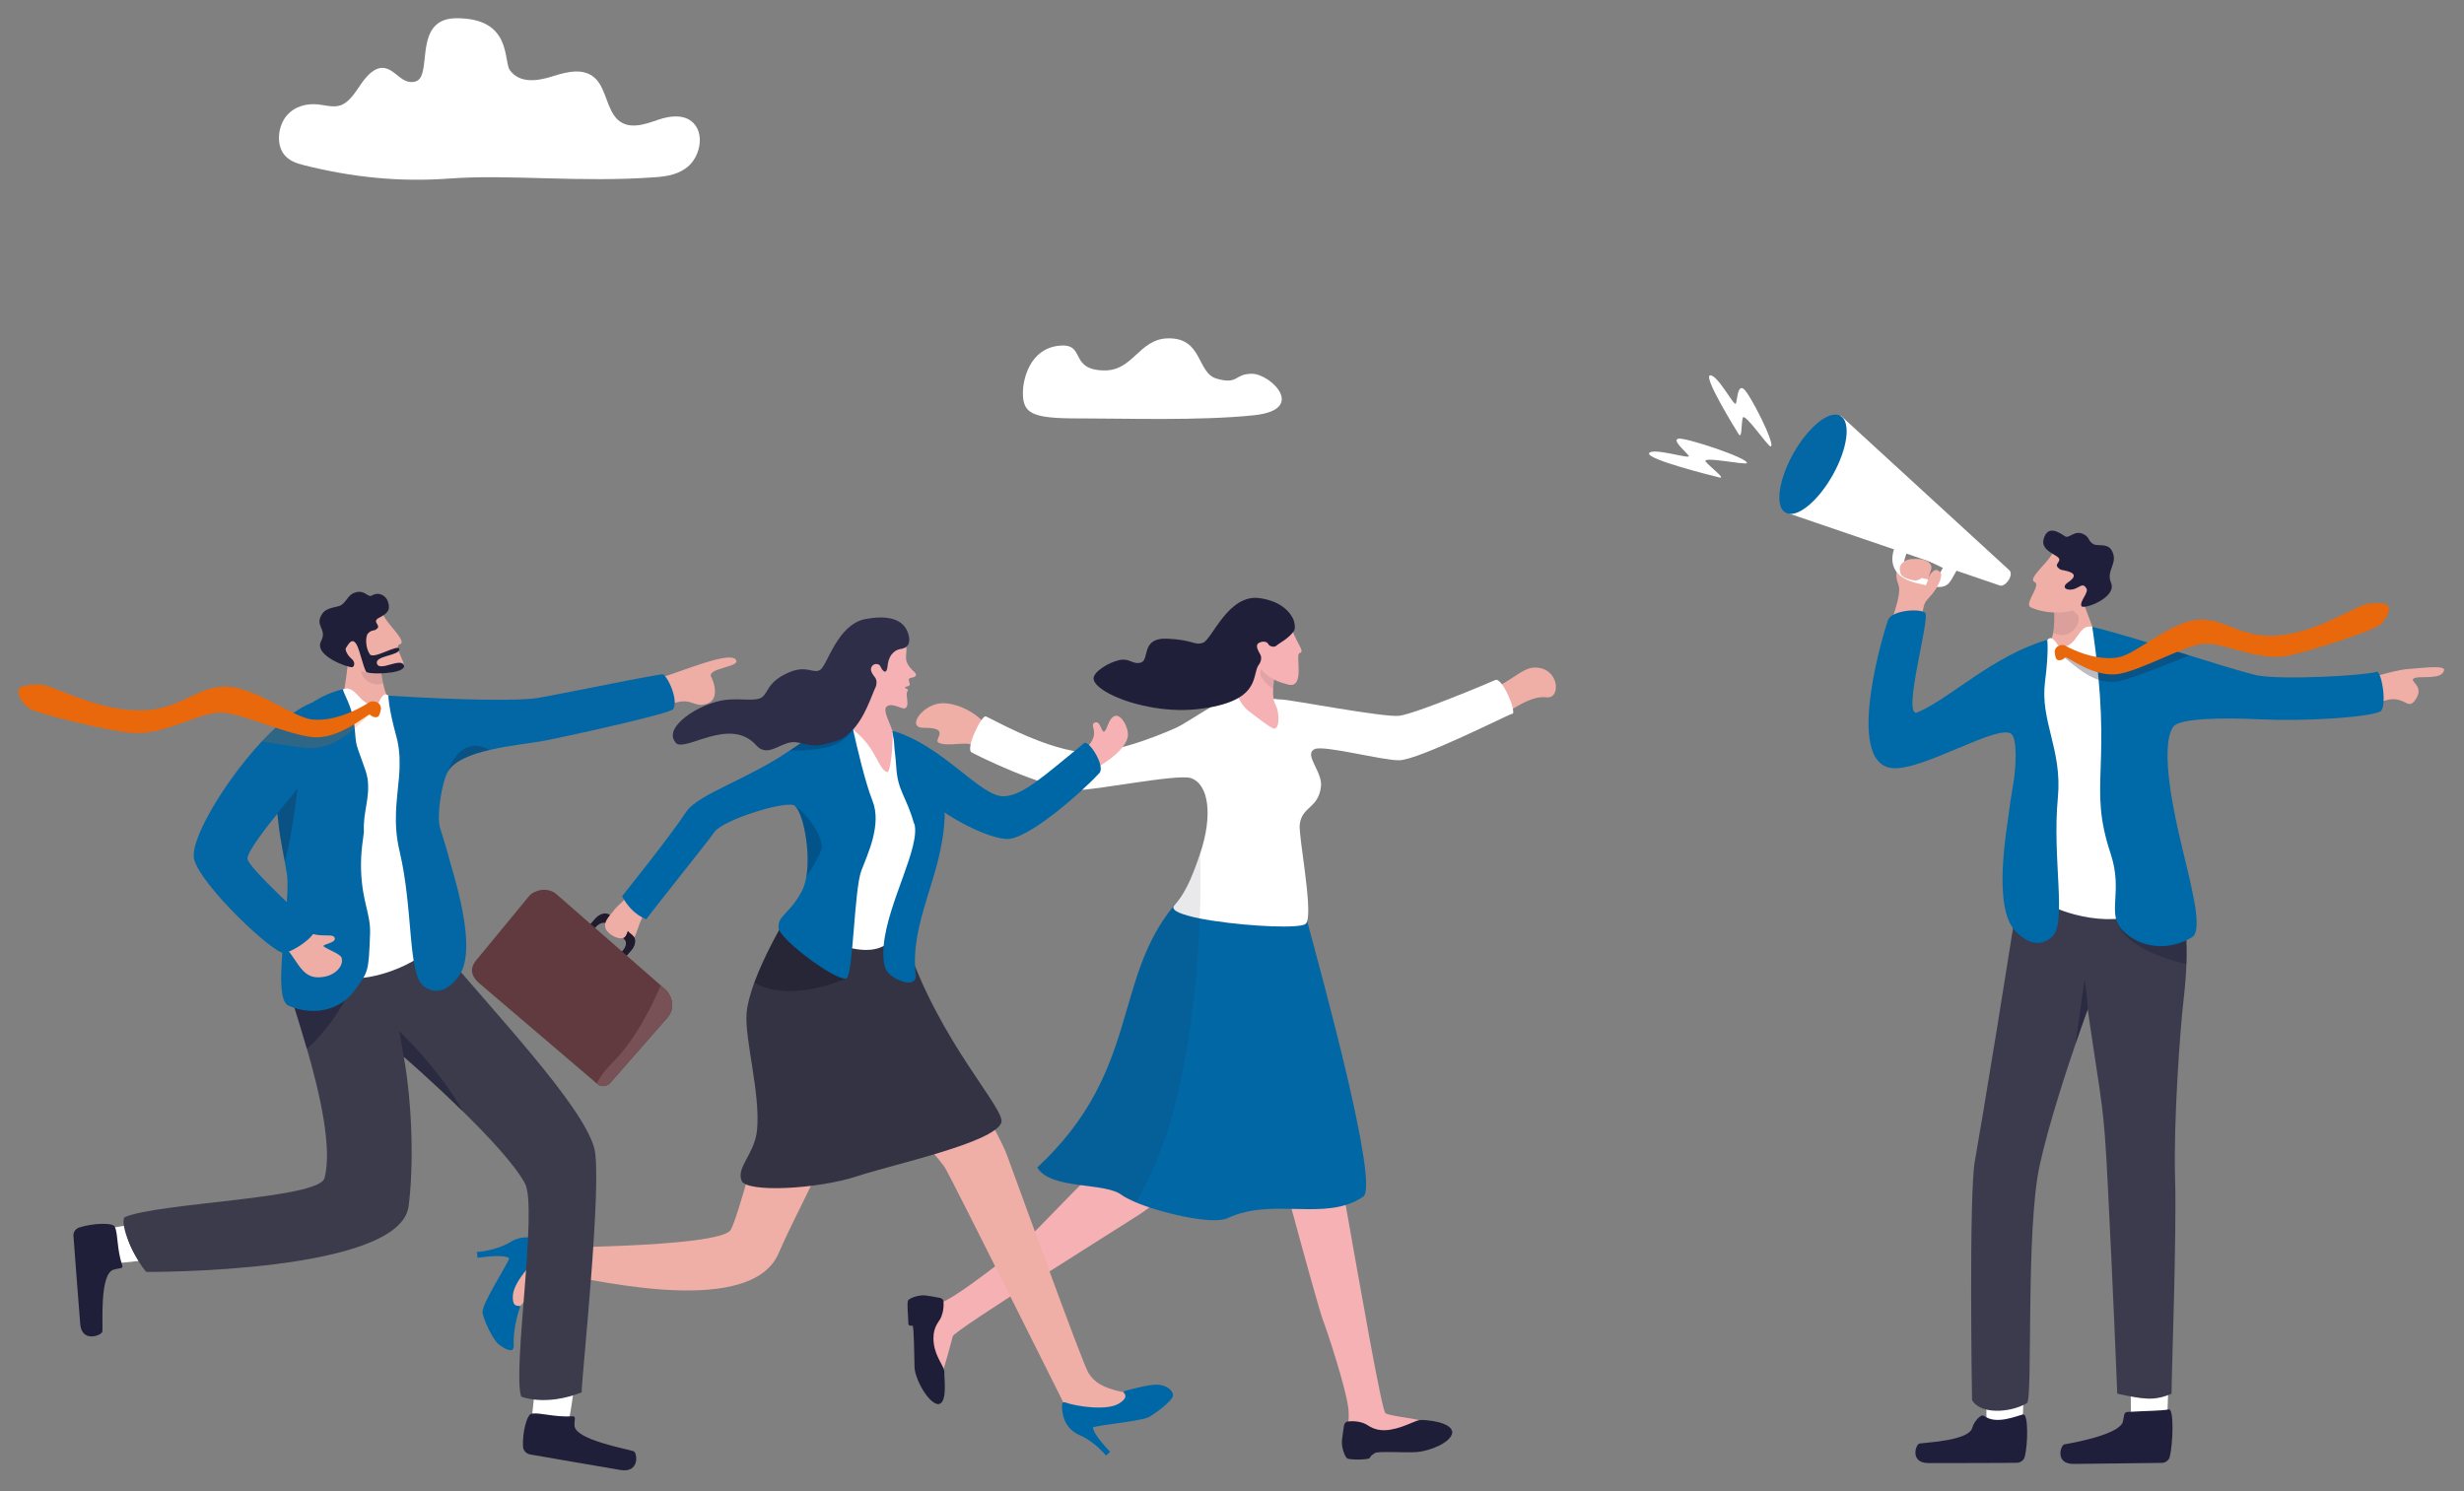 <?xml version="1.0" encoding="UTF-8"?>
<svg id="Layer_1" xmlns="http://www.w3.org/2000/svg" version="1.1" viewBox="0 0 2365 1431.3">
  <rect x="0" y="0" width="2365" height="1431.3" fill="#808080" stroke="none"/>
  <!-- Generator: Adobe Illustrator 29.1.0, SVG Export Plug-In . SVG Version: 2.1.0 Build 142)  -->
  <defs>
    <style>
      .st0 {
        fill: #0267a5;
      }

      .st1 {
        fill: #2e2e49;
      }

      .st2, .st3, .st4, .st5, .st6, .st7, .st8, .st9, .st10, .st11, .st12, .st13 {
        isolation: isolate;
      }

      .st2, .st3, .st4, .st5, .st14 {
        fill: #1f1f39;
      }

      .st2, .st9 {
        opacity: .6;
      }

      .st3, .st10 {
        opacity: .5;
      }

      .st4, .st8 {
        opacity: .1;
      }

      .st5, .st7 {
        opacity: .3;
      }

      .st15 {
        fill: #0069a8;
      }

      .st16 {
        fill: #efaea6;
      }

      .st17 {
        fill: #0067a7;
      }

      .st18 {
        fill: #775155;
      }

      .st6, .st7 {
        fill: #070716;
      }

      .st6, .st12 {
        opacity: .2;
      }

      .st8, .st9, .st10, .st11, .st19 {
        fill: #1f1f3b;
      }

      .st11 {
        opacity: .4;
      }

      .st20 {
        fill: #201b2c;
      }

      .st21 {
        fill: #f5b1b4;
      }

      .st22 {
        fill: #1f1e39;
      }

      .st23 {
        fill: #eeada5;
      }

      .st12, .st24 {
        fill: #e9680c;
      }

      .st25, .st13 {
        fill: #fff;
      }

      .st26 {
        fill: #3b3b4d;
      }

      .st27 {
        fill: #0267a4;
      }

      .st28 {
        fill: #603a3e;
      }

      .st29 {
        fill: #334;
      }

      .st30 {
        fill: #3b3b4c;
      }
    </style>
  </defs>
  <g>
    <path class="st16" d="M2258,666.9c7.7-2.3,4.9-13.2,13.5-15.4,14.6-3.9,31.1-8.9,40.6-9.3,8.3-.4,34.9-4.3,33.8,1.1-2.1,10.3-24.9,4.6-29.5,8.2-3.6,2.9,11.9,7.6,1.1,21.4-7.6,9.6-10.4-8.6-33.1,1.4-9.7,4.3-17.4,6.4-22,6.2-4.6-.3-4.4-13.6-4.4-13.6h0Z"/>
    <g>
      <path class="st16" d="M1842.4,598.1c4.6-11.5,2.2-17,7.8-22.9,5.5-5.9,12.6-14.3,8.2-18-6-5-10.5,6.8-4.9-10.5,4.7-14.7-43.2-16.3-31.5,14.2,2.5,6.5-.5,16.1-5,31.1-5.3,17.7,25.5,6.2,25.5,6.2h-.1Z"/>
      <path class="st25" d="M1928.5,547.3c5,4.5-3.8,16.5-8.9,14.8s-205.6-70.2-205.6-70.2l52.8-92.9s156.7,143.8,161.7,148.3h0Z"/>
      <path class="st25" d="M1879.1,545.7c-10.1,17.2-7.8,22.1-39.8,14-32.7-8.2-21.8-33-19-37.8,2.7-4.8,58.8,23.7,58.8,23.7h0ZM1841.2,553.5c18,7.5,19.9-2.6,23.6-8.3,0,0-34-17.2-34.9-14.1-2.5,8.4-6.7,14.9,11.3,22.4h0Z"/>
      <path class="st27" d="M1721.3,435.2c-10.2,18.2-14.9,36.3-13.1,47.3.8,4.6,2.6,8,5.7,9.7,10.4,5.8,30.6-10.3,45.1-36,14.5-25.7,17.8-51.2,7.4-57-2.3-1.3-5-1.5-8.1-.8-10.9,2.5-25.7,16.8-37,36.8Z"/>
      <path class="st16" d="M1838.6,557.4c-15.5-2.7-14.2-6.6-15-10.1s.9-6.5,5.7-9.2c6-3.4,16.1,1.4,17.3,4.3,1.2,2.8,1.2,10.5-3,13.1-2.5,1.5-4.9,1.9-4.9,1.9h-.1Z"/>
      <path class="st16" d="M1857.9,565.5c4.9-8.2,4.8-9.9,5.3-13.2.4-3.4-3.8-5.3-5.3-5.2-1.5.2-5.8,3.4-7.2,8.8-1.4,5.5-4.3,9.2-3.9,9.6.4.4,11.1,0,11.1,0h0Z"/>
    </g>
    <path class="st16" d="M1985.8,636.1l29.4-8.2c.3-13.3-14.1-41.4-16.2-53.3-2.3-13.1-18.6-25.2-18.6-25.2l-9.9,27.5.6,2.3s2.3,23-1.8,33.5c-2.3,6-.9,14.9-7.4,24-4.8,6.9,23.9-.7,23.9-.7h0Z"/>
    <path class="st8" d="M1971.4,584.2s1.2,14.8-.7,23.5c18.3,8.3,28-12.3,23.4-17.5-2.9-3.2-13.4-10.7-13.4-10.7l-9.3,4.6h0Z"/>
    <g>
      <path class="st16" d="M1970.3,530.7c-5.1,10-24.5,25.1-17.5,28s-10.8,21.1-3.5,24.4c17.9,8.1,43.4,5.4,49.3-2.4,5.9-7.7,14.7-32.5,14.7-32.5l-43-17.5Z"/>
      <path class="st19" d="M1984.8,548.4c-6-1.7-6.7-.4-9.9-4s6-6.2-1-10.5-15-8.2-12.2-17c3.9-12.8,14.1-6.3,20.3-2.1,4,2.7,8.9-6.2,17.5-2.2,6.7,3.2,4.3,6.8,10.1,9.9,3.5,1.9,13.2-1.2,17.1,5.6,7.3,12.6-5.7,18.9-.5,31.3,6.1,14.4-26.7,26.2-28.4,22.4-2-4.4,7.1-12.9,4.9-16.8-3.4-5.8-5.7-1.8-11.5.3-6.1,2.3-14.4-.8-5.8-6.6,8.5-5.8,4.9-8.7-.5-10.2h-.1Z"/>
    </g>
    <path class="st25" d="M1907.2,1369.9c-1.3-13-.3-45.9-.3-45.9l36.1-1.3-1.9,49.4-23.9,15.7-10-18h0Z"/>
    <path class="st19" d="M1904.3,1359.2c-3-2.3-9.8,5.8-11.2,11.3-3.2,12.5-43.5,14.1-50.7,15.2-3.7.6-9.7,18.9,8.8,18.8,15.9,0,67,0,84.5-.3,3.6,0,6.8-2.4,7.7-5.8,3.1-12.1,3.5-40.3-1.3-40.7-6.6,1.5-26.1,10.3-37.7,1.5h-.1Z"/>
    <path class="st25" d="M2046,1370.1c-1.4-13-.6-45.9-.6-45.9l36.1-1.4-1.7,49.4-23.8,15.8-10.1-17.9h.1Z"/>
    <path class="st19" d="M2042.1,1355.4c-3.9.2-3.2,3.9-4.5,9.3-3.1,12.5-49,20.6-56.1,21.8-3.7.6-9.5,19,8.9,18.8,15.9-.2,67-.7,84.5-1,3.6,0,6.8-2.5,7.7-5.8,3-12.1,4.2-45.2-.7-45.6-6.5,1.5-22,1.4-39.7,2.5h0Z"/>
    <path class="st26" d="M2097.7,940.9c-.5,5.9-1.1,12.3-1.9,19.3-3.1,26.2-9.7,114.7-8.1,170.9,1.6,55.9-3.4,186.7-3.4,206.8-17.1,7.4-27.7,5.1-52.1,0,0,0-4.3-107.9-9.2-202.4-3.9-76.7-5-69-19.2-166.7h0c-.2.5-3.6,10-8.7,24.6-10.8,31.3-28.8,85.9-37.4,125.4-13.5,61.7-6.4,222.5-12.1,228.1-16.8,9.8-45.2,10.8-52.8-2.9,0,0-3.2-198.9,2.8-230,4-21.2,38.2-228.7,45.8-284.5,0,0,150.5-32.6,155.1,18.5.6,7,.8,13.1.7,19-.1,7.9.3,15.3.8,23.3.7,13.2,1.4,28.2-.3,50.7h0Z"/>
    <path class="st10" d="M2017.1,940.6h0c-.3-.2-.4-.2-.4-.3l.4.2h0Z"/>
    <path class="st9" d="M2003.9,968.6h0c-.2.5-6.8,19-11.8,33.6l8.8-62.1s1.6,9,3,28.5Z"/>
    <path class="st11" d="M2098.6,925.5c-1.2-.3-59.2-12.6-67.1-41.4,0,0,50.4,4.3,66.5,6,.7,13.2,1,27.9.5,35.4h.1Z"/>
    <path class="st25" d="M2008.3,601.8c-13-3.5-14.3,17.9-27.4,18.9-6.9.5-5.4-2.5-8.7-5.6-2-2-3.9-4.1-7.1-.9-64.8,66.1,2.7,232.7-5.6,244.3-6.8,9.5,48.1,30.3,82.6,21.9,47.3-11.4,44.4-62.4,43-72.2-1.4-9.7-31.8-175.2-31.8-175.2,0,0-23.9-12.6-45-31.2h0Z"/>
    <path class="st15" d="M1847.7,588c5.7,4.1-23.4,102.8-7.1,95.8,31.6-13.6,71.9-54.2,124.4-69.6,0,0,1.6,11.1-2.1,39.9-5,38.1,16.6,65.2,12.3,111.3-5.7,59.6,9.1,120.6-5.7,134-8.6,7.8-20.6,9.3-35-5.5-22.7-23.4-7.8-100.2-5.7-118.4.8-7.1,2.6-16.7,4.1-26.6,1.9-12.3,3.4-38.6-2-44-11.4-11.4-85.3,35.2-114.5,32.5-48.1-4.6-6-138.5-4-142.7,4.4-9,29.7-10.7,35.3-6.6h0Z"/>
    <path class="st15" d="M2280.8,645c-9.4,3.3-89.5,8.1-114.5,3.3-31.4-7.4-113.6-35.7-158.1-46.6,20.5,138-4.9,149.9,17.7,218,12.1,36.5-4.1,57.2,11,73,18.2,19,46.5,19.7,67.2,6.9,11.1-6.9-1.7-51.8-10.1-88h0c-5.7-23.7-22-93.5-8.1-113.9,5.5-8.1,45.5-9.1,84.9-7.1,39.4,1.9,100.5-1.7,113.5-7.4,7.5-3.3,1.7-40-3.3-38.3h-.2Z"/>
    <g>
      <path class="st5" d="M1981.3,631.5c1-1.1,19.2,18.9,37.6,22.3,5.1.9,10.3,1.1,15.5,0,15.1-3.1,66.8-24.7,66.8-24.7,0,0-24.8-7.2-33.5-11.8-12.5,7.7-27.4,20.2-35.4,21.4-5.9.9-11.8.8-17.4,0-10.5-1.5-20.1-5.3-27.6-8.9-3.8-1.8-5.3-5.7-9.1-4.9-5,1.1,1.8,8,3.1,6.5h0Z"/>
      <path class="st24" d="M1972.3,627.2c-.5-2.4.3-6.7,5.4-7.8,3.9-.9,4.6.6,8.5,2.5,11.8,5.6,28.9,11.9,46.5,9.2s51-34.9,77.8-36.2c26.7-1.3,40.2,18.8,78.3,14.9,38.1-3.9,73.5-29.4,84.8-30.4s18.4-.4,19.2,3.8-2.8,12.5-9.6,17.5c-6.8,4.9-72.5,26.9-90.7,29.3-29.8,3.8-61.1-15-80.1-11.7s-55.3,23.9-77.4,28.4c-24.6,5.1-51.5-17.3-52.8-15.8s-2.5,2.9-5.9,2.9-3.6-4.1-4-6.5h0Z"/>
    </g>
  </g>
  <path class="st13" d="M431.2,171.4c-47.5,3.5-92.8-1.1-139.4-12.8-7.1-1.8-14.7-4.2-19.6-10.9-7.3-10.1-5.1-27.1,2.8-36.5,7.9-9.4,19.8-12.2,30.8-10.9,7,.8,14.3,3.1,21.1.8,8.5-3,14.1-12.5,19.8-20.7s13.4-16.4,22.2-15.1c6.6,1,11.8,7,17.6,10.8,5.9,3.8,14.4,4.2,17.7-2.8,7.2-14.9-2.9-55.8,34.1-55.8,53.4,0,44.7,41.1,51.1,49.9,9.7,13.2,27.1,10.3,41.2,5.8,14.1-4.5,30.9-8.7,41.8,3.1,9.4,10.3,10.4,29.1,20.4,38.5,10.7,10,25.9,4.7,38.8.2,12.9-4.5,29.6-6.1,37.2,7.5,6.3,11.4,1.6,28-7.4,36.4-9,8.4-20.8,10.4-32,11.2-73.1,5.4-139.5-3-198.2,1.3h0Z"/>
  <path class="st13" d="M1201.7,358.8c17.5,0,53.3,34.3,2.1,39.8-51.3,5.5-128,3-159.1,3.1-50.7.2-63.3-2.1-62.9-25.1.2-13.3,6.9-41.1,33.6-44.6,27.8-3.6,9.7,22.6,43.6,23.6,28.9.9,33.9-30.3,62.2-30.8,33.4-.6,27.3,33.2,46.6,38.7,21.3,6,16.5-4.7,33.9-4.7h0Z"/>
  <g>
    <path class="st16" d="M951.4,704.7c-8.2-20.1-35.7-31.9-50.6-29.3-16.8,2.9-30.8,23.5-14,23.3,26.4-.3,9,11.3,13.9,14.1,8.2,4.7,28.8-1.8,32.1,2.8,2.1,2.9,18.5-10.9,18.5-10.9h0Z"/>
    <path class="st16" d="M1416.7,668.5c32.4-11.7,43.2-27.5,56.2-27.7,24-.3,25.8,30.5,11.4,28.6-14.4-2-32.6,11.9-35.5,12.8-18.5,6-32.1-13.7-32.1-13.7h0Z"/>
    <path class="st21" d="M1159.4,1092.8c-20.4,31.6-40.5,56.5-65.3,72.7s-178.2,111.5-179.6,117.3-8.1,29.9-10.2,35.6-29-52.7-21.1-60.5,6.3-1.3,22.4-8.4,62.9-43.9,72.3-52,93.5-97.5,106-104.3c12.4-6.8,75.5-.4,75.5-.4h0Z"/>
    <path class="st22" d="M902.6,1246.1c1.7.3,2.9,1.7,3,3.4.6,8.1-1.8,14.4-3.1,16.6-2.5,4.2-8,9.9-6.2,23.7s10.4,22.1,10.1,27.5,3.5,30.8-6.3,30.6c-9.3-1.2-22-24.2-22.3-35.5s-.6-40.2-1.9-39.7c-3.8.3-4-1.5-4-1.5-.2-8.9-1.7-20.6-.2-23,1.5-2.3,10.3-5.2,16-4.7,4,.4,11,1.7,14.9,2.5h0Z"/>
    <g>
      <path class="st21" d="M1214.5,1063.3c.8,5.4,8,33.3,17,66.7,2.7,10.1,5.5,20.6,8.4,31.3,13.2,48.9,27.2,98.7,29.5,104.8,4.6,11.9,23.8,70.1,25,88.3,1.2,18.2-4.6,14.5.2,24.8,4.8,10.3,80.2-9.4,75.3-13.3-4.8-3.9-34.9-6-40.1-9.3-3.5-2.2-24-119.8-39-204.4-2-11.3-3.9-22.1-5.7-31.9-4.4-24.7-7.9-43.3-9.5-50.2-7-29.7-19-20.1-43.7-17.3,0,0-19.6-4-17.4,10.5h0Z"/>
      <path class="st22" d="M1290.2,1367.9c.3-1.8,1.7-3.1,3.4-3.3,8.3-1.1,14.8,1.2,17.1,2.4,4.4,2.4,10.3,7.8,24.5,5.3,14.1-2.5,23.3-9.2,28.8-9.2s29.8,1.9,29.9,12.1c-1,9.8-22.1,17.8-33.7,18.7-11.6.9-38-1.2-40.8,1.1-2.8,2.3-3.7,2.2-4.5,4.4-.8,2.2-19.3,2.1-21.7.7-2.4-1.4-5.6-10.6-5.2-16.5.3-4.2,1.5-11.6,2.1-15.7h0Z"/>
    </g>
    <path class="st0" d="M1308.4,1148.8c-36.4,24.6-86,0-130.2,20.6-15,7-66.4-5.9-88-15.2-6.1-2.7-11-5.1-13.7-7.2-16.9-12.5-68-4.6-80.9-26.3,99-92,72-179.4,131-251.1h0c0-.2.3-.3.4-.5,8.2-6.7,16.7-11.3,25.1-14.3,50.4-18,100,21.8,100,21.8.8,2,1.7,4.6,2.5,7.5,14.8,55.1,69.6,254.1,53.8,264.7h0Z"/>
    <path class="st25" d="M1451.4,685.1c-4.5,1.3-88.8,43.9-108,44.7-15.3.6-72.6-14.8-81.5-10.7-11.1,5.1,7.8,21.7,6,36-2.6,21.3-18.3,18.7-20.4,36.5-1.2,10.8,11.8,76.6,7.2,92.5-.4,1.3-.9,2.3-1.6,2.8-5.4,4.6-52.7,2.5-88-2.9-4.8-.7-9.3-1.5-13.5-2.3-16.8-3.4-27.9-7.5-24.9-12h0c0-.2.3-.3.4-.5,9.8-10.5,16.4-25.8,22.4-42.8h0c.8-2.4,1.7-4.8,2.5-7.2,12-35.8,8.6-66.4-9.1-72.3-12.6-4.2-94.2,12.2-108.6,11.4-34.8-2-98-33.9-101.8-36.1-6-3.4,9.6-36,13.7-34.5,5.4,2,51.7,29,89.9,34.1,26.2,3.5,68.9-12.5,93.5-23.5,9.3-4.2,42.9-28.2,57.4-30.8,10.9-2,36.3,4.3,42.9,4,6.5-.3,99.2,17.6,113.3,15.6,16.7-2.4,85.3-31.3,92-34.3,6.7-3.1,20.9,31.3,16.4,32.6l-.2-.3Z"/>
    <path class="st21" d="M1224.6,643.4c-4,18.8-3.1,28.6,0,33.9,3,5.2,4.3,22.3-1.7,22.1-2.9,0-18.2-12.2-24.5-16.9-6.3-4.6-10.1-13.6-10.1-13.6,0,0,13.6-23.9,23-43.9s13.4,18.4,13.4,18.4h-.1Z"/>
    <path class="st4" d="M1222.1,661.1c0-2.5.4-5.3.9-8.3.2-1.1,1.4-8.2,1.6-9.4-1-1-2.8-2.5-3.9-2.7-1.4-.3-4.4,0-5.8-1.6-2.2-2.8-6.6,5.3-4.7,10,.7,1.8,6,8.9,11.9,12Z"/>
    <path class="st4" d="M1090.2,1154.3c-6.1-2.7-11-5.1-13.7-7.2-16.9-12.5-68-4.6-80.9-26.3,99-92,72-179.4,131-251.1h0c0-.2.3-.3.4-.5,9.8-10.5,16.4-25.8,22.4-42.8h0c1-2.3,1.9-4.7,2.5-7.2.3,10.4.4,22.5.3,35.8,0,8.5-.3,17.5-.7,26.9-3.1,84.6-17.2,201.2-61.3,272.5h0Z"/>
    <g>
      <path class="st21" d="M1239.4,602.3c5.2,16,13.7,23.1,7.9,24.7-4.3,1.2,5.7,34.2-10.8,30.2-16.3-4-30-12.2-31.3-29.9-1.3-17.6-2.5-28-2.5-28l36.6,2.9h.1Z"/>
      <path class="st14" d="M1242.1,605.5c-5.6,8-13.8,11.4-17.1,14.4-1.8,1.7-6.5.8-7.6-1.5-1.2-2.5-5-3.3-8.8-1.4-4.6,2.3-.7,7.9,1.2,11.6,1.4,2.8.5,6.9-1.5,9.4-7.4,9.4,3.8,35.8-59.3,42.8-15.9,1.7-32.1.5-46.7-2.4-29.5-5.7-52.5-18.2-52.7-27.1,0-6.5,14.4-15.3,24.5-17.6s13,4.5,20.8,2.4c8.9-2.4-.4-24,25.1-23s26.5,7,34.9,3.8,24.2-47.1,54.2-42.7c20.8,3,29,13.5,32,19.7,1.3,2.6,2.6,9.2.9,11.6h0Z"/>
    </g>
  </g>
  <g>
    <path class="st21" d="M1025.7,730.1c39.3-22.6,17.4-33.2,25.1-36.5,7.1-3.1,6.4,18.8,12.3,2.9,8.3-22.2,20.5.8,19.5,9.7-1,9.4-12.3,20.2-27.1,29.1-11.3,6.9-15.4,14-15.4,14l-14.4-19.2Z"/>
    <path class="st16" d="M778.5,1138c-10.2,21.2-21.6,43-31.2,65.2-29.1,67.1-202,18.3-210.5,20.7-18.2,5.3-20.4,10.6-24.8,16.1l-16.5,17.8-14.3-29.4,22.1-30.6s188.8.5,198.2-17.4c3.7-7,10.6-29.7,17.6-54.8,2.1-7.4,4.1-14.9,6.2-22.3,8.6-31.6,15.9-60.6,15.9-60.6,2.1-4.7,10.2-48.1,9.6-53.2-1.7-13.6,25.5-79.5,53.6-59,46.2,33.6,38.6,74.7,38.6,74.7,0,0-27,55-59.3,122l-5.2,10.7h0Z"/>
    <path class="st17" d="M525.7,1195.5c-5.4-4.2-19-12.5-34.4-4-15,9.4-33.6,10.4-33.6,10.4l.7,5.6s25.1-4.1,30.4.4c-3.4,9-27.4,45-25.6,52.6,2.7,11.7,11.4,26.7,15.1,29.7,4.5,3.6,15.2,10.6,14.8,1.3-.9-18.1,6.1-36.9,6.1-36.9,0,0,0-1.2-1-1.1-2.5.2-6.7.2-5.9-10.3,1.1-13.9,22.4-36.2,33.4-43.8,1.3-.9,1.4-2.8,0-3.8h0Z"/>
    <g>
      <path class="st16" d="M782.9,950.1l20.7,6.9c.8.3,1.5.7,2.1,1.2,7.7,6.5,50,36.2,68.1,51.4,0,0,6.1-24.8,18.7-15.7,15.7,11.3,63.7,87.1,74.2,115.4,13.5,36.6,72.3,199.5,78,208.6s13.6,14.1,31,18h.5c7,1,7.6,11.1.7,12.7l-28.9,7c-.7.2-1.4.2-2,.2l-18-1.6c-2.2-.2-4.2-1.5-5.2-3.6,0,0-106.9-214.1-115.2-228.7-8.3-14.6-95.3-105.6-95.3-105.6-1.6-1.1-24.1,24.4-25.9,25-6.3,1.9-24,3.1-51.4-28.3-8.2-9.4,0-31.8,2.9-38.7.5-1.3,1.5-2.4,2.8-3.1l37.4-20.8c1.5-.9,3.4-1,5-.5l-.2.2Z"/>
      <path class="st17" d="M1049,1370.1c5.9-1.7,25.1-3.8,39.3-6.2,6.3-1.1,11.6-2.2,14.3-3.5.3,0,.5-.2.7-.4,7.1-4.1,21.6-15.1,22.5-20s-6.5-10.9-15.8-10.8c-3.9,0-10,1.1-15.8,2.4-5.9,1.3-11.4,2.8-13.9,3.5-.9.2-1.3.4-1.3.4,0,0-.9.6-.3,1.4,1.5,1.9,3.9,5.1-4.6,10.4-11.3,7.1-40.2,3.1-51.9-1.1-1.4-.5-2.8.5-2.8,1.9-.3,6.5.7,21.9,15.8,29.1,15.4,6.3,26.4,20.1,26.4,20.1l3.9-3.7s-16.9-17.1-16.4-23.7v.2Z"/>
    </g>
    <path class="st29" d="M711.8,1133.5c4.7,11.5,72.2,8.3,111-4.4,35.7-11.7,130.2-31.9,138.2-51.1,5.3-12.6-60-77.8-91.7-175.1-44.8,15.3-114.1-22.9-114.1-22.9,0,0-.4.7-1.2,2-4.5,7.5-20.4,35.1-30,61.2-3.8,10.5-6.7,20.7-7.4,29.3-2,25.1,13.2,76.1,10.1,111.6-2,23.4-20.2,36.3-14.9,49.2v.2Z"/>
    <path class="st25" d="M839.8,691.5l19.3,11.3,24.3,108.7s-10.8,65.9-26.4,88.6c-20.3,29.6-82.4-5-79.5-11.8,26.1-62.8,38.5-197.4,38.5-197.4l23.8.6h0Z"/>
    <path class="st7" d="M724,943.4c36.4,20.4,88.9-4.5,88.9-4.5l-52.1-50.2-6.7-6.5c-4.5,7.5-20.4,35.1-30,61.2h-.1Z"/>
    <g>
      <path class="st20" d="M607.5,910c1.2-1.9,1.8-3.9,2-5.8,0-1.6,0-3-.7-4.2-.3-.7-.8-1.4-1.4-1.9l-4.2-3.7h0c0,0-.5-.6-.5-.6l-17.1-15.2h-.2c-.8-.9-1.8-1.4-3-1.6h0c-3.4-.7-7.8,1.1-11,4.7l-4.6,5.2-7.4,8.3,4.4,3.9,7.4-8.4,1.1-1.2c2.4-2.7,5.6-4,8.1-3.6h0c.2,0,.4,0,.7.2.6.2,1.1.5,1.6.9l15.3,13.5h0l1.3,1.1c2.5,2.3,2,7-1.2,10.6l-.9,1h0l-7.5,8.5h0l4.3,3.9,7.6-8.6,4.4-5c.3-.3.5-.6.7-.9.4-.5.7-.9,1-1.4v.3Z"/>
      <path class="st23" d="M622.4,870.1c-3.6,5.8-3.6,5.5-7.3,13.7s-5.6,19.9-9.9,18.1-1.1-5.7-2.1-7.9c-1-2.2-.4,4.9-5.1,6.5-4.7,1.6-15-3.7-16.9-9.5s2.8-10.4,8.2-17.2c5.3-6.9,10.4-8.3,15.9-18.6l17.3,14.9h-.1Z"/>
      <path class="st20" d="M607.5,910c1.2-1.9,1.9-3.9,2-5.8h0c0-1.6,0-3.1-.7-4.3-.4-.7-.8-1.4-1.4-1.9l-4.2-3.6h0c0,0-.3-.4-.3-.4l-.8,1.7h0l-1.2,2.6h0l-1.5,3.3c2.5,2.3,2,7-1.2,10.7h0l-.9,1.1h0l-7.5,8.5,4.3,3.8,7.5-8.5,4.4-5c.3-.3.5-.6.7-.9.4-.5.7-.9,1-1.4h0Z"/>
      <g>
        <path class="st28" d="M640.6,976.9l-54.9,62.7c-3.3,3.7-8.9,4.1-12.6.8l-.2-.2-113-96.4c-12.6-11-4.7-19.9-1.5-23.6l50-60.7c3.3-3.7,16.3-9.6,26.3-.6l99.5,87,3.7,3.3c8.2,7.2,10,19.3,2.7,27.7h0Z"/>
        <path class="st18" d="M640.6,976.9l-54.9,62.7c-3.3,3.7-8.9,4.1-12.6.8l-.2-.2c2-4.8,6.3-11.4,15-20.1,21.1-21.1,36.9-52.1,46.3-74.1l3.7,3.3c8.2,7.2,10,19.3,2.7,27.7h0Z"/>
      </g>
    </g>
    <path class="st17" d="M658.6,779.4c-14.8,22.7-61.5,80.9-61.5,80.9,9.6,18.3,23.2,21.9,23.3,22.1.2-1.2,59.9-75.7,65.4-83.8,7.9-11.6,70.4-31.1,77.1-25,8.2,7.3,15.2,43.6,11,68.2-.9,5.2-2.3,9.9-4.3,13.7-11.5,21.8-23.3,23.3-22.3,35.2,1,11.8,59.4,54.1,65.5,48.2s7.2-85.2,13.9-103c6-15.8,19.9-44.4,10.7-67.3-6.8-16.9-15-51.9-18.8-69.1,0-.3,0-.5-.2-.8-1.3-5.7-2-9.3-2-9.3-4.6,1.2-9.9,3.2-15.6,5.8-12.8,5.8-27.8,14.9-42.9,25.3-39.9,27.5-88.1,41.8-99.3,58.9h0Z"/>
    <path class="st17" d="M877.6,790.5c6.2,22.3-25.3,75.4-29.3,116.1,0,.5,0,1.1-.2,1.6-.6,6.9-.3,13.5,1.1,19.5,1.9,8.1,13.4,14.3,21.1,15.4,5.3.7,9.3-1.5,8.6-7.2-5.8-51.8,25.3-94,27.8-150.9.6-12.8-7-17.6-10.7-17.5-12.6.3,43.1,36.4,70,37.9,19.8,1.1,70.5-43.1,89.2-63.3,6.1-6.6-10.3-32.2-14.6-28.7-39.9,32.6-58.7,50-76.7,51-22.7,1.2-58.1-48.7-107.7-63.1-.7-.2,1.6,4.7,2,12.6.3,6,1.5,13.4,2,21.8,1.3,23.9,9.7,28.5,17.1,54.9h.3Z"/>
    <path class="st6" d="M774,841.8c5.8-9,14.1-22.6,14.8-28,1-8.3-10.5-29.7-25.7-40.2,8,7.5,15.2,43.6,11,68.2h-.1Z"/>
    <path class="st6" d="M757.9,720.5c36.3.5,51.9-6,60.7-21,0-.2.3-.4.4-.7h-.6c0,0-17.6-3.6-17.6-3.6-12.8,5.8-27.8,14.9-42.9,25.3h0Z"/>
    <g>
      <path class="st21" d="M869.4,619c2.2,8-2.4,12.5,2.8,20.1,4.1,6,8.3,7,6.7,9.6-1.6,2.6-6.9,1.2-6.7,4,.3,2.8,2.5,4.9-.6,6-2,.7-4.3.6-1.9,2.3.9.7,2.8,0,1,3.2-1.8,3.3,3.1,14.3-2.5,15.8-2.8.8-12.1-5.8-17.1-1.8-4.5,3.6,4.2,17.5,5.4,23.9,1.2,6.4-1.4,40-4.9,39.1-8.7-2.4-10-22.6-31.9-40.1-26.2-20.8,6.5-56,6.5-56l8.7-21.1,34.5-5h0Z"/>
      <path class="st1" d="M648.6,713.2c9,9.2,52.3-25.9,77.3,2.3,9.9,11.1,20.7-.3,32.2-2.7,1.9-.4,3.8-.5,5.7-.3,7.2.9,11.1,2.9,17.4,3h0c1.5,0,3.1,0,4.9-.2,1.5-.2,3.1-.4,4.9-.8,3.3-.7,7.2-1.7,11.9-3.3,5-1.6,9.3-4.4,13.1-8h0c0,0,.3-.2.4-.4,13.6-13,20.2-35.3,24-43.2,1.3-2.7,1.3-6.8-.4-9.1-2.4-3.2-5.6-7.2-3.2-10.8,2.1-3.3,7-2.7,8.1-.2,2.8,6.1,6.3,7.9,7,0,1.2-12.9,8.9-16,12.6-16.5,2.4-.4,4.1-1.1,5.4-2.1h0c4.8-3.9,2.3-11.6,1.2-14.4-5.4-13.4-21-15.8-40.2-12.3-27.2,5-36.7,44.4-43.6,48.8-6.9,4.4-12.6-5.3-30.8,2.8-21.2,9.4-18.8,20.4-26.3,24.2-6.6,3.3-18.7.2-33.5,1.8-25.3,2.9-61.9,26.9-47.8,41.4h-.3Z"/>
    </g>
  </g>
  <g>
    <g>
      <path class="st3" d="M306.7,1015.5h0c.2-.2.3-.3.3-.3l-.4.3h.1Z"/>
      <path class="st25" d="M545.6,1364.9c3.3-13.4,7.3-47.8,7.3-47.8l-37.1-6.1-5.5,51.8,22.3,19.5,13-17.4Z"/>
      <path class="st14" d="M549.3,1359.6c4.1-.2,1.8,3.1,2.1,9,.8,13.5,49.6,22.1,56.7,24.5,3.7,1.2,6.2,21.3-12.7,18-16.3-2.8-68.7-11.7-86.6-14.9-3.7-.7-6.5-3.7-6.8-7.3-.8-13,3.7-32.3,8.8-31.9,8-1.1,21.5,3.6,38.4,2.6h0Z"/>
      <g>
        <path class="st25" d="M111,1212.5c14.3-.4,49.8-5.8,49.8-5.8l-3.1-36.1-53.4,8.5-14.1,25.9,20.7,7.5h.1Z"/>
        <path class="st14" d="M117.3,1214.6c1.2,3.7-2.6,2.4-8.5,4.3-13.3,4.3-9.9,52-10.5,59.2-.3,3.8-19.9,11.4-21.3-7.1-1.2-16-5.3-67-6.5-84.5-.3-3.7,2.1-7.1,5.7-8.2,12.9-4.2,33.3-5,34.2-.2,3,7.2,1.7,21,6.9,36.4h0Z"/>
      </g>
      <path class="st30" d="M558.3,1336.6c-35,13.8-58,4.1-58,4.1-8.7-23.9,16-181.5,3.6-204.6-9.6-17.9-35.1-45.2-59.8-69.4-28.4-27.9-55.8-51.7-56.5-52.2h0c8.5,48,9.4,106.4,4.6,143.4-8.3,64.6-251.8,63.1-251.8,63.1-17.8-23.3-24.5-47.7-20.9-52.5,32.6-14.2,186.7-17.5,192-37.6,7.6-29.1-4.6-81.5-16.9-124.2-7.1-24.7-14.2-46.1-17.5-58-.6-2.2-1.1-4.1-1.4-5.7-1.5-7.1,1.8-15.5,2.7-25.9.7-8.3,36.7-21.6,59.8-9.3,48.4,25.7,75.2-8.4,75.2-8.4,65.6,77.6,144.4,160.4,156.8,202,8.7,29.1-12.3,225-11.9,235.1h0Z"/>
      <path class="st30" d="M121.6,1184.6c1.6,8.5,7.2,21.3,18.7,36.4l-18.7-36.4Z"/>
      <path class="st30" d="M447.1,1146.2"/>
      <path class="st2" d="M340.3,935.7c-3.5,23.4-31.5,59.7-45.8,71-7.1-24.7-14.2-46.1-17.5-58,0-.4,0-.8,0-1.2l63.1-11.9h.1Z"/>
      <path class="st2" d="M444.1,1066.7c-28.4-27.9-55.8-51.7-56.5-52.2h0l-4.3-24.5c.7.6,38.9,36.9,60.8,76.7Z"/>
    </g>
    <path class="st23" d="M632.1,651.2c22.7-6.6,71.7-28.1,74.7-16.8,1.6,6.2-29.3,7.1-24,15.8,2,3.3,8.6,21.3-4.5,25.5-14.8,4.7-14.3-10.6-42.3,4.1-13.1,6.9-3.8-28.7-3.8-28.7h-.1Z"/>
    <path class="st16" d="M328.8,692.4l30.8,3s29.9,2.5,24-3.4-7.9-16.7-11.2-22.2c-2.1-3.5-3.6-8.6-4.7-13.8-1.9-9.2-2.5-18.5-2.5-18.5l.3-2.4-3.6-6.4-10.6-18.7s-17.3,13.6-17.6,26.8c-.3,12-7.4,42.6-5,55.5h0Z"/>
    <path class="st4" d="M367.8,656.1c-1.9-9.2-2.5-18.5-2.5-18.5l.3-2.4-3.6-6.4-3.5-1s-9.4,9-11.7,12.6c-3.4,5.2,6.7,20.6,21.1,15.6h0Z"/>
    <path class="st25" d="M329,661.8c12.2-5.3,16.4,15.4,29.3,14.6,6.8-.5,4.9-3.2,7.7-6.7,1.7-2.2,3.2-4.6,6.8-1.9,72.1,55.3,29,227.8,38.6,238,7.9,8.3-42.8,36.4-77.5,33.2-47.6-4.4-51.7-54.7-51.7-64.4s7.2-175.8,7.2-175.8c0,0,21.6-15.7,39.6-36.9h0Z"/>
    <path class="st27" d="M645.9,680.9c-2.7,3.8-83.7,22.1-122,29.9-11.9,2.4-34.1,4.5-54.3,9.2-17.6,4.1-33.5,10.3-39.6,20.6-6,10.2-11.1,42.5-7.6,54.2,2.8,9.5,5.9,18.6,7.6,25.4,4.5,17.5,29.5,90.5,10.5,116.6-12,16.6-23.9,16.8-33.3,10.4-16.2-11-10.1-72.7-23.7-130.2-6.5-27.3-2.4-49-.6-70.1.3-3.3.5-6.5.6-9.8v-7.2c0-2.2,0-4.4-.3-6.6-.4-5.5-1.3-11.1-2.9-16.8-7.6-27.6-7.5-38.7-7.5-38.7,74.1,4.6,126.7,5,143.4,2.2,5.4-.9,18.9-3.5,35.1-6.7,16-3.1,34.6-6.8,50.3-9.9,5.3-1,10.3-2,14.8-2.8,4.6-.8,8.5-1.6,11.8-2.1,3.8-.7,6.5-1.1,7.7-1.2.8,0,2,1.1,3.4,3,0,.2.3.4.4.6,4,5.9,8.8,17.7,7.8,25.6-.2,1.7-.7,3.3-1.6,4.6v-.2Z"/>
    <path class="st27" d="M340.7,950.3c-15.1,21.2-41.9,24.7-63.8,15.1-11.7-5.1-6-49.7-2.7-86.2h0c1.5-16.7,2.5-31.7,1.1-40.6-.7-4.4-1.4-8.2-2-11.6,0-.7-.3-1.5-.4-2.2h0c-.6-3.5-1.2-6.6-1.8-9.6-1.4-7.5-2.6-14.3-3.9-25.4-.3-2.7-.6-5.7-1-9-.3-3.3-.7-6.9-1.1-10.9-1.1-12.3-1.1-27,.5-40.3.7-6,1.7-11.6,3-16.6,1.6-6,3.6-11.1,6.2-14.7,22.5-31.1,54.3-36.6,54.3-36.6,1.3,5.6,7.8,14.5,10.6,31.3.8,4.5,1.3,14.6,2.1,19.6,1.2,7.8,9.9,26.3,11,34.9,2.6,19-4.6,32-3.5,51,0,2.3-3.5,19.3-2.7,37.9,1.3,30.6,9.2,40.6,8.6,59.8-1.3,37.7-1.9,36.5-14.4,54.1h0Z"/>
    <path class="st5" d="M469.6,719.9c-17.6,4.1-33.5,10.3-39.6,20.6,6.8-19.4,21.1-30.7,38.7-21.1.3.2.6.4.9.5h0Z"/>
    <path class="st23" d="M285.4,889.6c18.8,13.3,33,5.4,35.6,10.2,3.2,5.7-13.7,6.6-10,9,5.3,3.5,15.4,6.9,16.8,10.5,2.7,7.2-5.8,18.9-22.7,18.9s-20.5-19.5-33.2-30.5,13.5-18.1,13.5-18.1h0Z"/>
    <path class="st27" d="M299.5,674.5c-47.7,18.2-119.7,124.8-113.2,150.3s76.6,91.2,86.2,90c9.6-1.2,30.4-16.3,29.1-21.7-1.3-5.4-64.8-60.5-64.1-69.2,1.1-13.8,63.9-84.2,63.9-84.2l-1.8-65.2h-.1Z"/>
    <g>
      <path class="st12" d="M355,686.4c-1.3-1.2-21.7,24.2-43.4,29.9-6,1.6-12.2,2.3-18.4,1.6-18.2-2.2-41.5-6.1-41.5-6.1,0,0,9.6-13.1,20.3-17.6,15.3,7.9,13.2,5.1,22.8,5.8,7.1.5,14.1-.3,20.7-1.8,12.4-2.8,23.6-8.3,32.3-13.2,4.4-2.5,6-7.3,10.5-6.6,6,.8-1.7,9.6-3.3,8h0Z"/>
      <path class="st24" d="M365.6,681.3c.4-2.6-.7-7.1-6.3-7.9-4.3-.6-4.9,1-9.1,3.4-12.4,7.1-30.4,15.3-49.5,14s-57-32.7-85.9-31.7-42.2,23.6-83.5,22.8c-41.2-.8-80.9-24.7-93.1-24.8-12.2,0-19.9,1.2-20.5,5.7s3.7,13.1,11.3,17.8c7.6,4.7,79.6,22.3,99.4,23.1,32.3,1.4,65-21.4,85.6-19.6,20.6,1.8,61,20.6,85,23.4,26.8,3.2,54.5-23,56-21.6s2.9,2.8,6.5,2.6c2.5-.2,3.6-4.7,4-7.3h0Z"/>
    </g>
    <path class="st5" d="M273.3,827c0-.7-.3-1.5-.4-2.2h0c-.6-3.5-1.2-6.6-1.8-9.6-1.4-7.5-2.6-14.3-3.9-25.4-.3-2.7-.6-5.7-1-9l19.4-23.7s-6.1,50.8-12.3,69.8h0Z"/>
    <g>
      <path class="st16" d="M367.8,590.2c4.6,10,23.5,25.8,16,28.3s9.7,21.2,1.8,24.1c-19,7.1-45.1,3.2-50.7-4.7-5.6-7.9-12.8-32.6-12.8-32.6l45.6-15.1h.1Z"/>
      <path class="st14" d="M353.1,608.2c4.4-4.6,5.4-1.5,9-4.9s-5.7-6.4,1.8-10.3c7.5-3.9,11.4-7.1,8.4-15.7-1.9-5.4-8.5-9.6-15.2-5.7-4.3,2.5-6.3-5.5-15.6-3-7.4,2-7.8,7.6-13.7,12.1-3.3,2.5-13.8,1.8-18.3,8.2-8.4,12,5,14.6-1.3,26.5-7.3,13.9,25.5,25.4,29.7,25.1,1.6,0,4.3-4.4-1-8.6-2.7-2.2-6.2-8-4.9-9.8,2.3-3.2,5.7-10.9,10.2-3.5,3.2,5.3,7.4,25.8,9.8,26.7,6.1,2.6,37.7,1.1,35.8-6.2-2.4-9-24.2,6.8-26.1-2.5-1.4-7.2,21.6-7.2,21.6-13.3s-24.6,10.1-28.3,4.8c-4.5-6.5-4.3-17.4-1.8-20h-.1Z"/>
    </g>
  </g>
  <path class="st25" d="M1676.7,444.5c-.8,2.3-44.5-7.1-39.4-1.2,5.1,5.9,19.8,16.7,12.8,15s-70.6-17.6-67.2-23.3,40.5,6.4,38,2.6c-2.5-3.8-16.3-14.9-10.1-16.5,6.2-1.6,67.5,18.7,65.9,23.4h0Z"/>
  <path class="st25" d="M1699.6,428.6c-2.6.5-25.3-33.5-26.9-27.4s-.5,21-4,15.4c-3.5-5.5-34.6-56-27.2-56.3s23.1,30.5,24.6,27.1,1.5-17.8,7.2-14.3c5.8,3.6,31.4,54.4,26.3,55.4h0Z"/>
</svg>